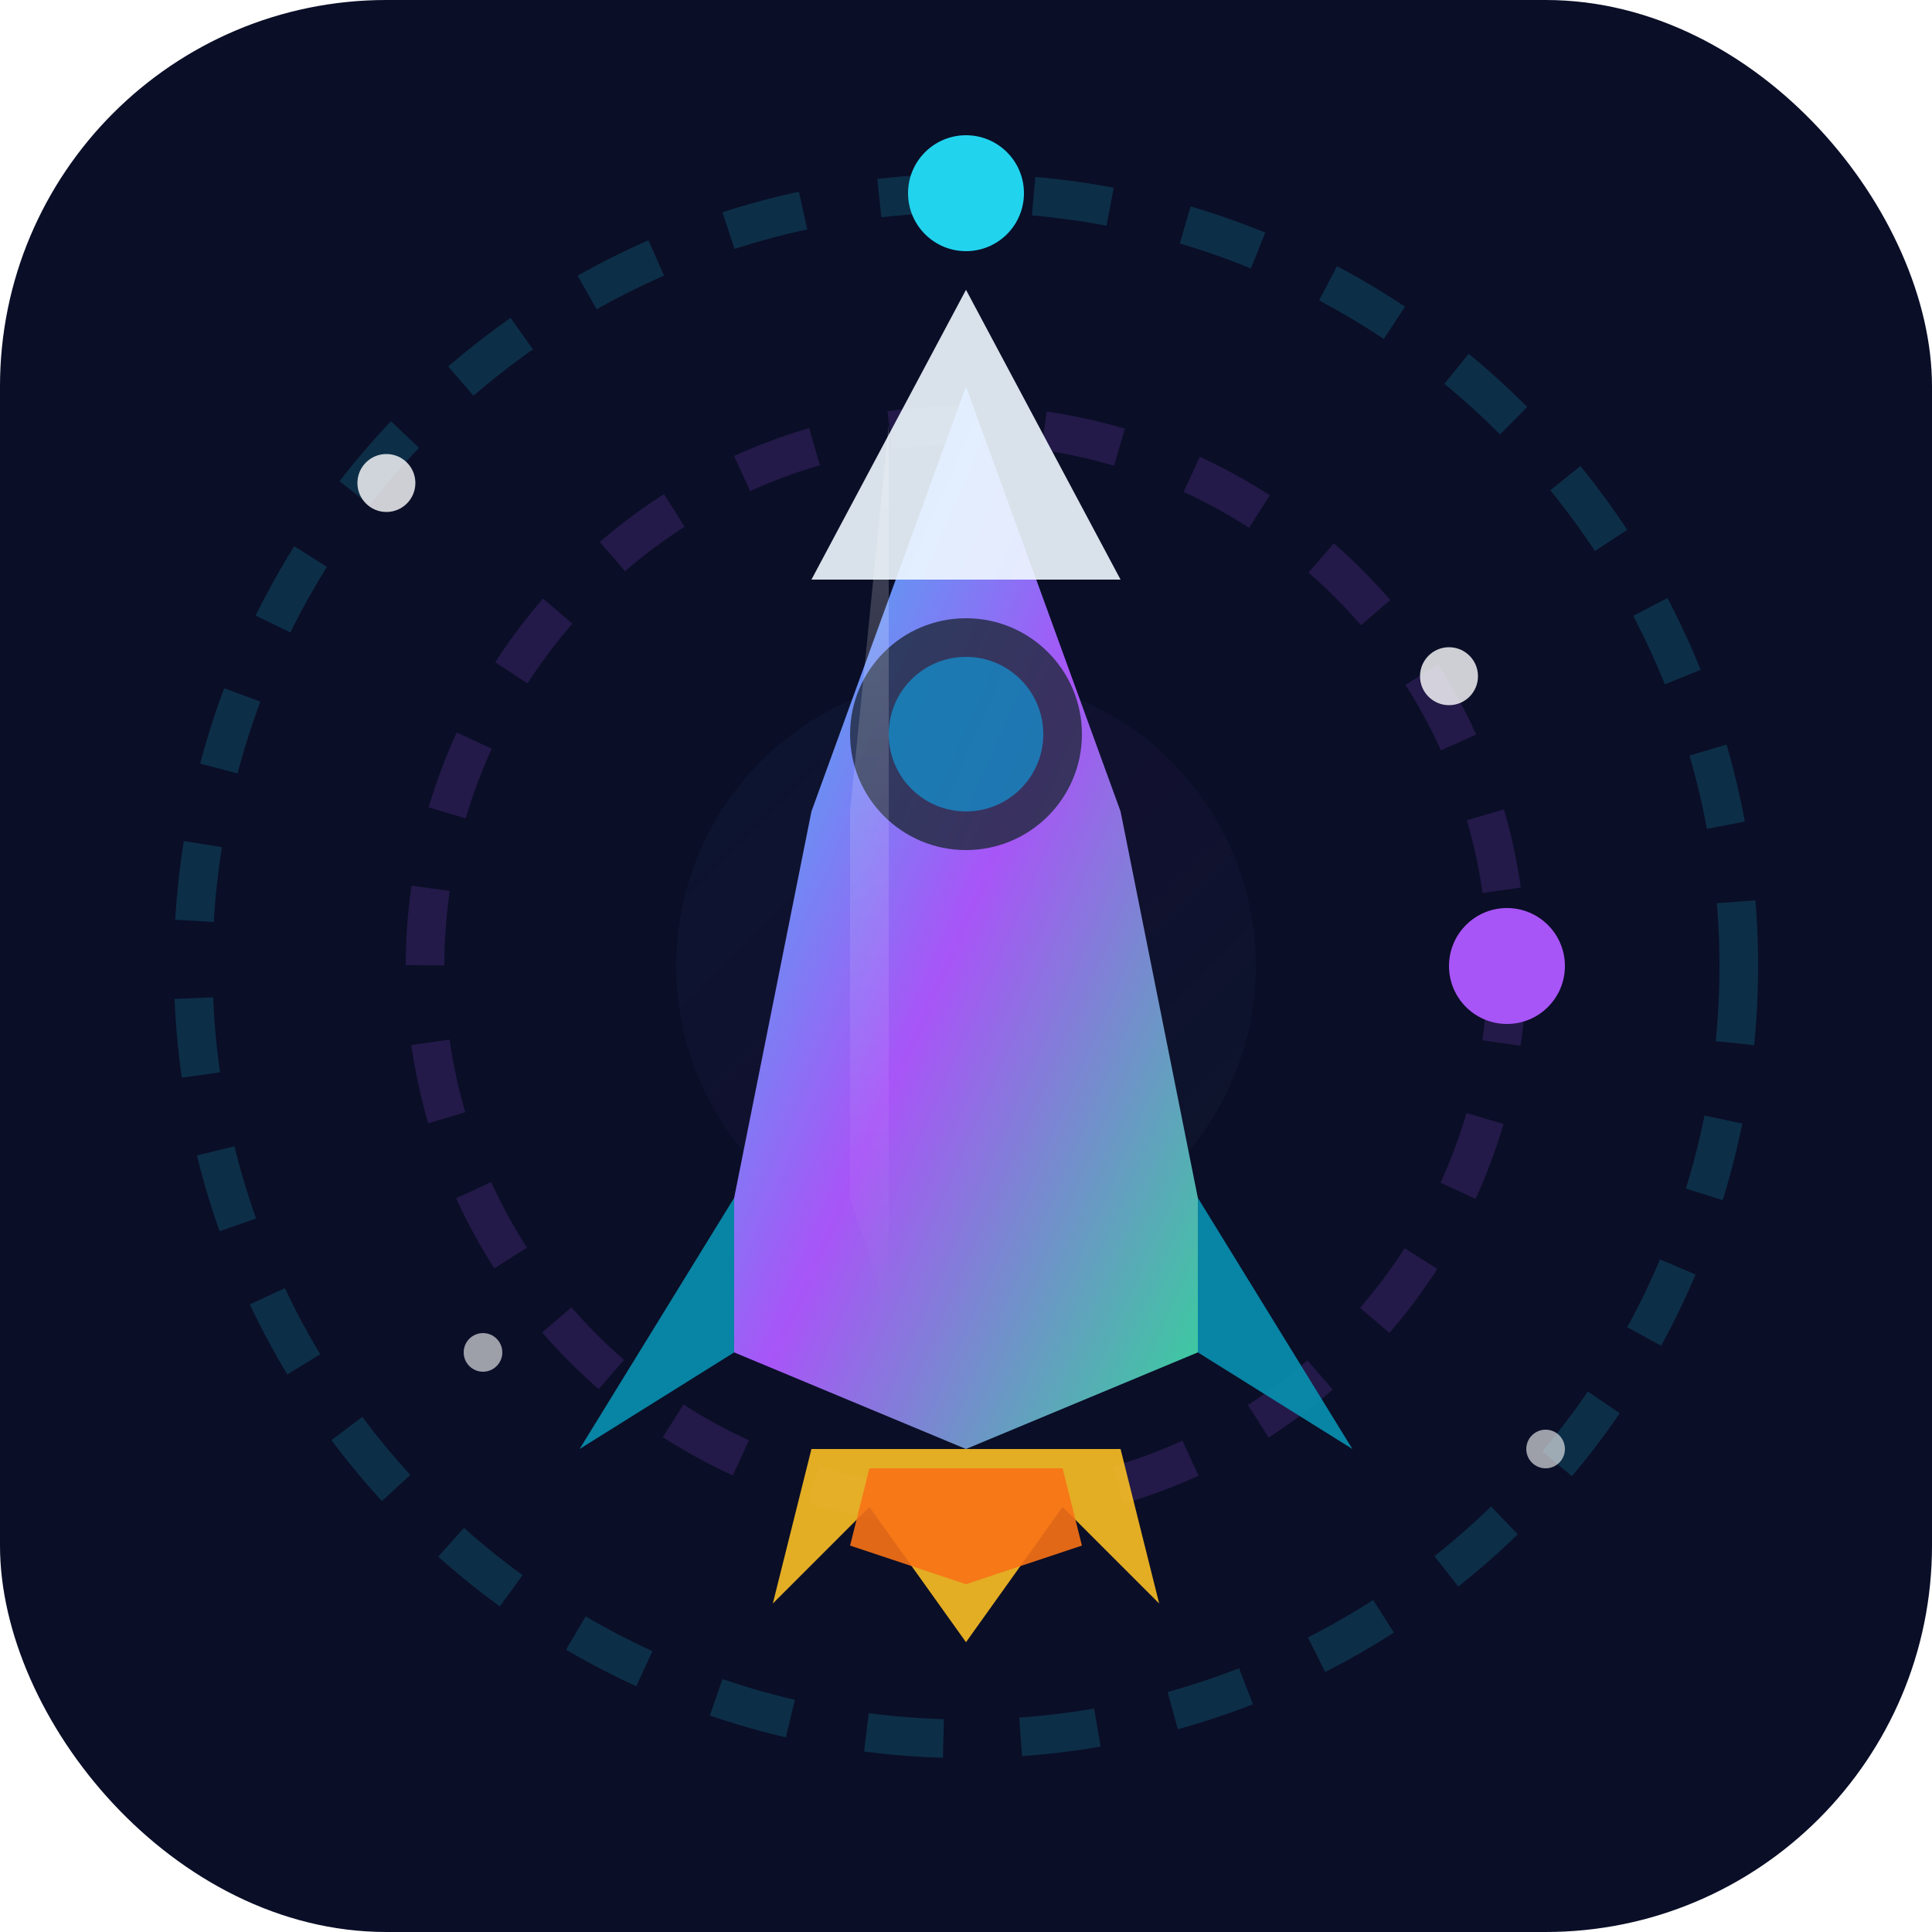 <svg viewBox="0 0 100 100" xmlns="http://www.w3.org/2000/svg">
  <defs>
    <linearGradient id="rocketGradient" x1="0%" y1="0%" x2="100%" y2="100%">
      <stop offset="0%" stop-color="#22d3ee" />
      <stop offset="50%" stop-color="#a855f7" />
      <stop offset="100%" stop-color="#34d399" />
    </linearGradient>
    <linearGradient id="rocketHighlight" x1="0%" y1="0%" x2="0%" y2="100%">
      <stop offset="0%" stop-color="#ffffff" stop-opacity="0.6" />
      <stop offset="100%" stop-color="#ffffff" stop-opacity="0" />
    </linearGradient>
    <filter id="shadow">
      <feDropShadow dx="2" dy="2" stdDeviation="3" flood-color="#22d3ee" flood-opacity="0.5"/>
    </filter>
    <filter id="glow">
      <feGaussianBlur stdDeviation="2" result="coloredBlur"/>
      <feMerge>
        <feMergeNode in="coloredBlur"/>
        <feMergeNode in="SourceGraphic"/>
      </feMerge>
    </filter>
  </defs>

  <!-- Background -->
  <rect width="100" height="100" fill="#0a0e27" rx="20"/>

  <!-- Outer Orbit Ring - Cyan -->
  <circle cx="50" cy="50" r="40" fill="none" stroke="#22d3ee" stroke-width="2" stroke-dasharray="4 4" opacity="0.4" filter="url(#glow)"/>
  <circle cx="50" cy="10" r="3" fill="#22d3ee" filter="url(#glow)"/>

  <!-- Inner Orbit Ring - Purple -->
  <circle cx="50" cy="50" r="28" fill="none" stroke="#a855f7" stroke-width="2" stroke-dasharray="4 4" opacity="0.4" filter="url(#glow)"/>
  <circle cx="78" cy="50" r="3" fill="#a855f7" filter="url(#glow)"/>

  <!-- Center Glow -->
  <circle cx="50" cy="50" r="15" fill="url(#rocketGradient)" opacity="0.2" filter="url(#glow)"/>

  <!-- Rocket Body -->
  <path
    d="M 50 20 L 42 42 L 38 62 L 38 70 L 50 75 L 62 70 L 62 62 L 58 42 Z"
    fill="url(#rocketGradient)"
    filter="url(#shadow)"
  />
  
  <!-- Rocket Nose Cone -->
  <path
    d="M 50 15 L 42 30 L 58 30 Z"
    fill="#f0f9ff"
    opacity="0.9"
  />

  <!-- Window -->
  <circle cx="50" cy="38" r="6" fill="#1e293b" opacity="0.8"/>
  <circle cx="50" cy="38" r="4" fill="#0ea5e9" opacity="0.6"/>

  <!-- Highlight on body -->
  <path
    d="M 46 22 L 44 42 L 44 62 L 46 68 L 46 22 Z"
    fill="url(#rocketHighlight)"
    opacity="0.4"
  />

  <!-- Left Fin -->
  <path
    d="M 38 62 L 30 75 L 38 70 Z"
    fill="#0891b2"
    opacity="0.9"
  />

  <!-- Right Fin -->
  <path
    d="M 62 62 L 70 75 L 62 70 Z"
    fill="#0891b2"
    opacity="0.9"
  />

  <!-- Flame -->
  <path
    d="M 42 75 L 40 83 L 45 78 L 50 85 L 55 78 L 60 83 L 58 75 Z"
    fill="#fbbf24"
    opacity="0.9"
  />
  <path
    d="M 45 76 L 44 80 L 50 82 L 56 80 L 55 76 Z"
    fill="#f97316"
    opacity="0.9"
  />

  <!-- Stars -->
  <circle cx="20" cy="25" r="1.5" fill="#ffffff" opacity="0.8"/>
  <circle cx="75" cy="35" r="1.5" fill="#ffffff" opacity="0.8"/>
  <circle cx="25" cy="70" r="1" fill="#ffffff" opacity="0.6"/>
  <circle cx="80" cy="75" r="1" fill="#ffffff" opacity="0.6"/>
</svg>
